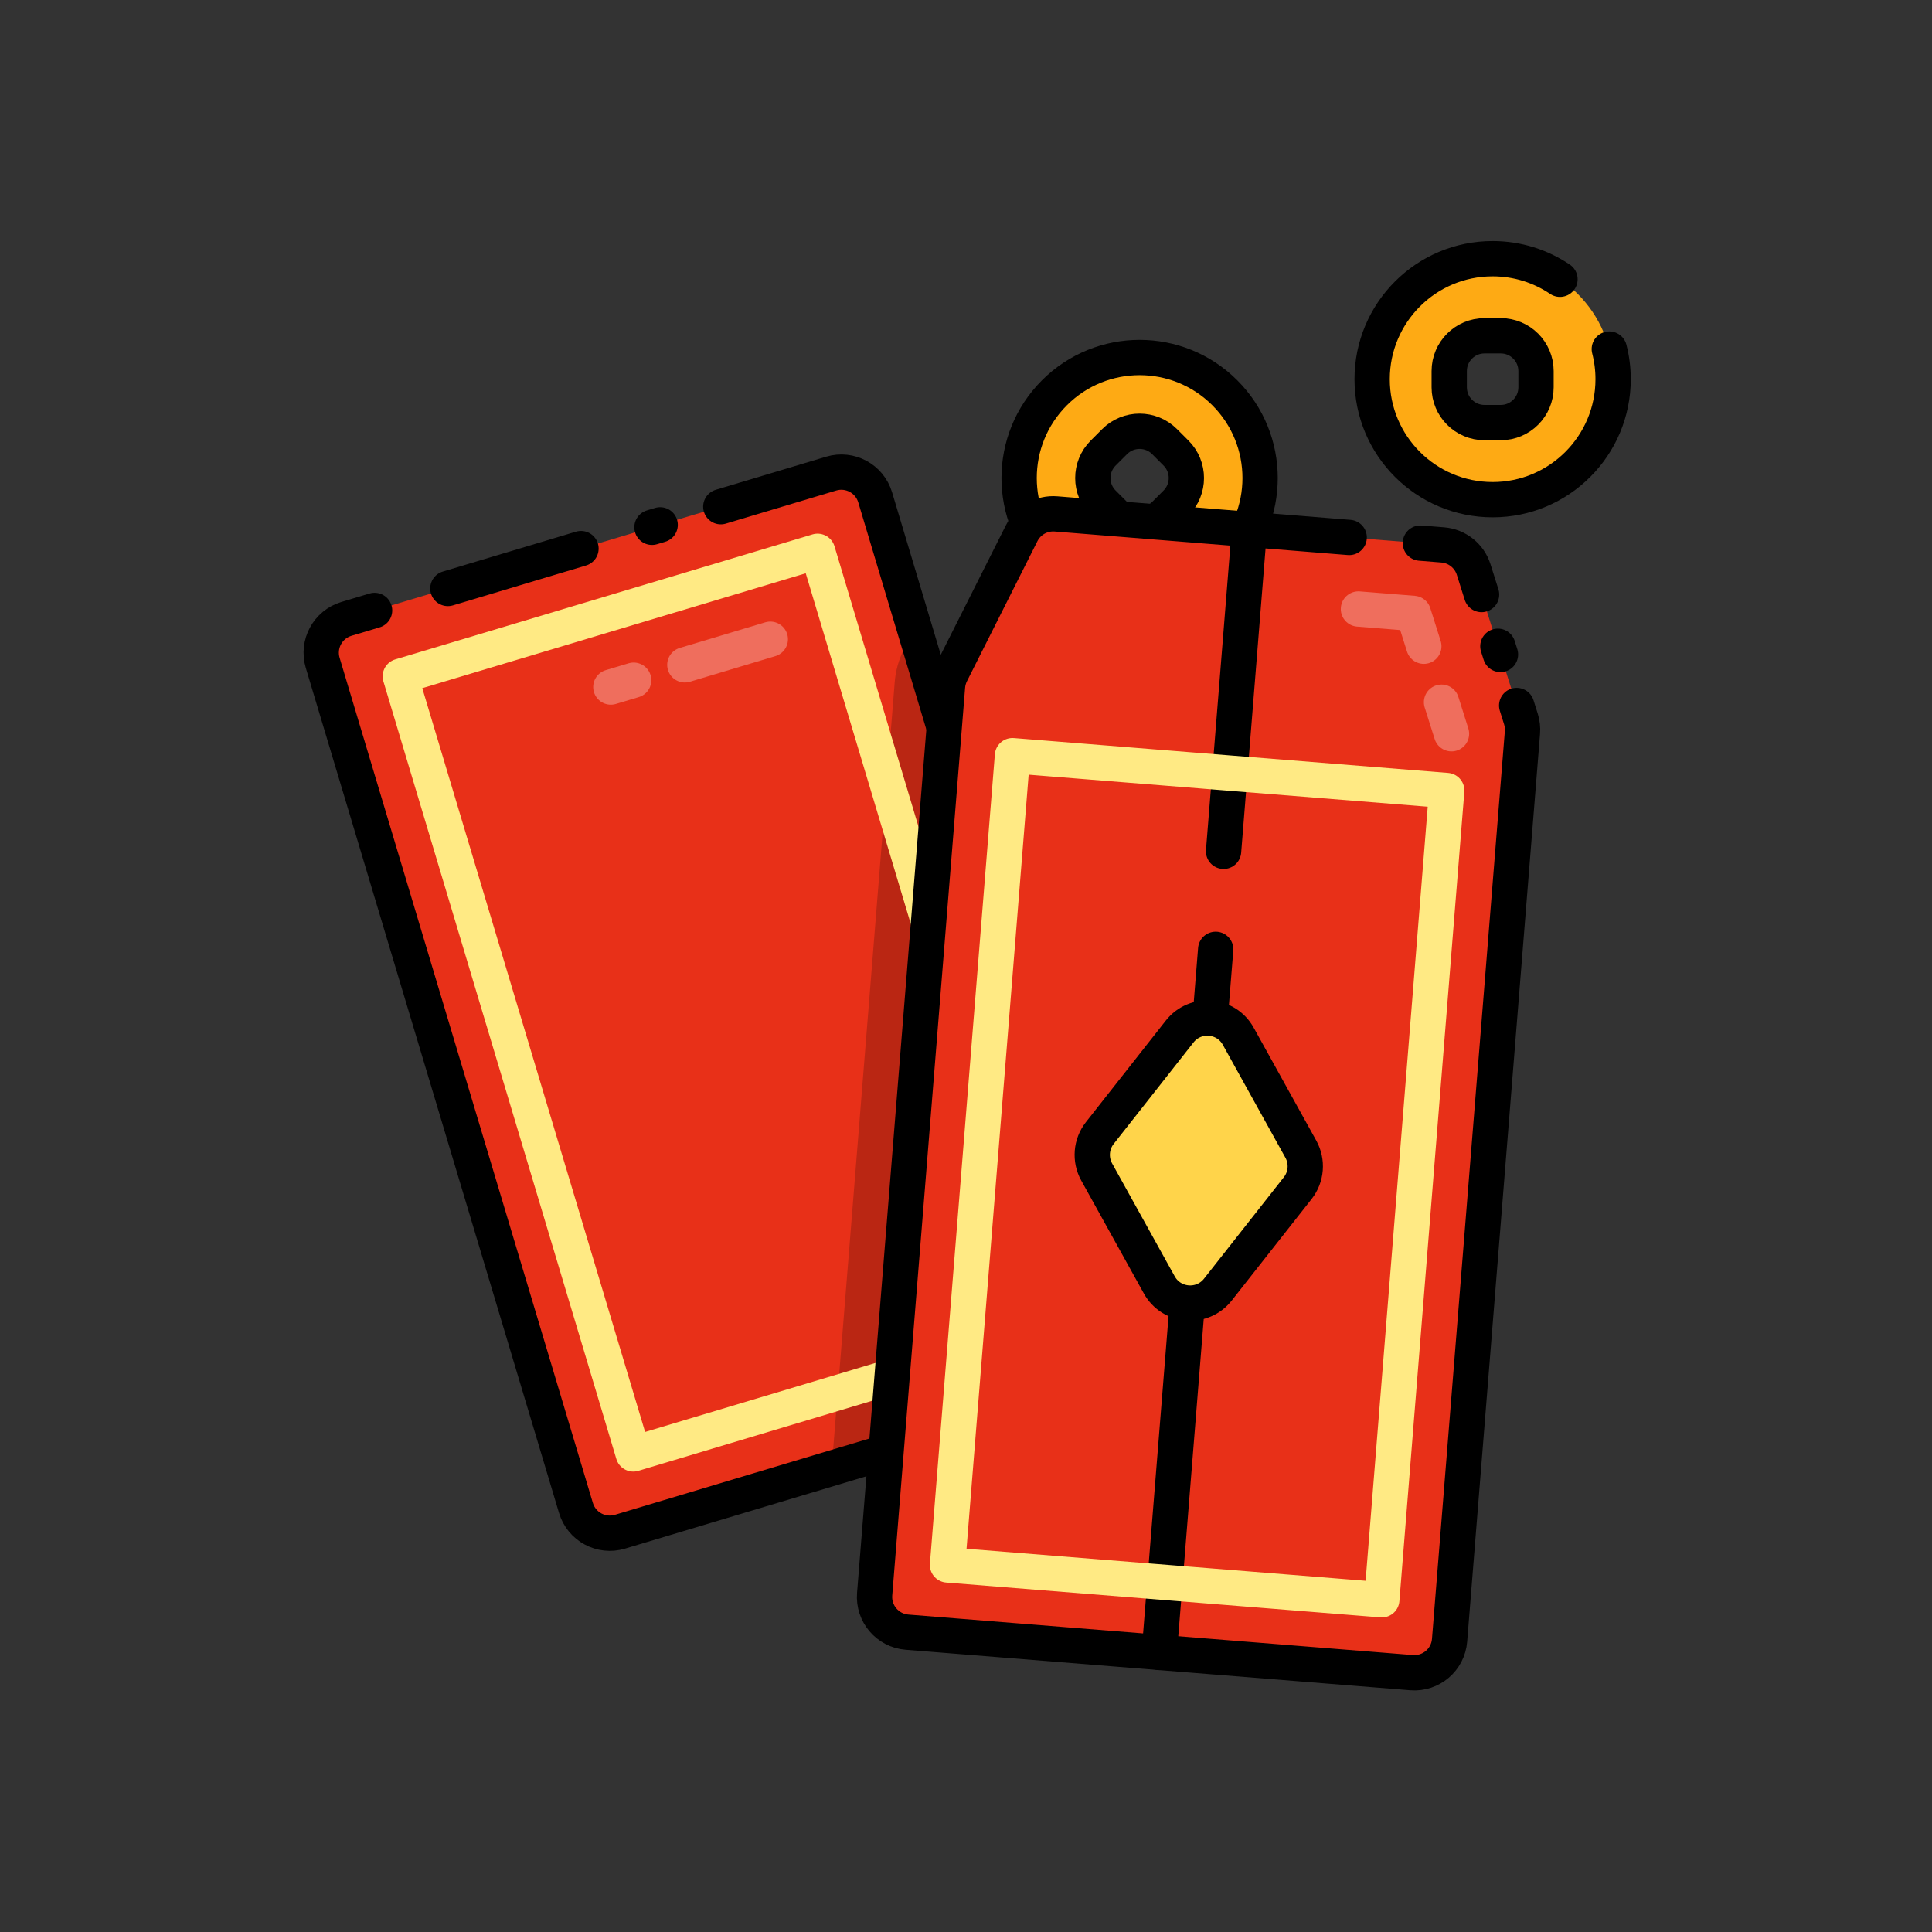 <?xml version="1.0" encoding="utf-8"?>
<!-- Generator: Adobe Illustrator 24.0.2, SVG Export Plug-In . SVG Version: 6.00 Build 0)  -->
<svg version="1.1" id="Layer_1" xmlns="http://www.w3.org/2000/svg" xmlns:xlink="http://www.w3.org/1999/xlink" x="0px" y="0px"
	 viewBox="0 0 512 512" style="enable-background:new 0 0 512 512;" xml:space="preserve">
<rect x="0" y="0" width="512" height="512" fill="#333333" stroke="none"/>
<style type="text/css">
	.st0{fill:#FEAA14;}
	.st1{fill:none;stroke:#000000;stroke-width:9.354;stroke-linecap:round;stroke-linejoin:round;stroke-miterlimit:10;}
	.st2{fill:#E83018;}
	.st3{opacity:0.2;}
	.st4{fill:none;stroke:#FFEA84;stroke-width:9.354;stroke-linecap:round;stroke-linejoin:round;stroke-miterlimit:10;}
	.st5{opacity:0.3;fill:none;stroke:#FFFFFF;stroke-width:9.354;stroke-linecap:round;stroke-linejoin:round;stroke-miterlimit:10;}
	.st6{fill:#FFD44A;}
</style>
<g>
	<path class="st0" d="M279.43,104.1c-12.47,12.47-12.47,32.69,0,45.16c12.47,12.47,32.69,12.47,45.16,0
		c12.47-12.47,12.47-32.69,0-45.16C312.12,91.63,291.9,91.63,279.43,104.1z M311.66,120.07c3.65,3.65,3.65,9.58,0,13.23l-3.04,3.04
		c-3.65,3.65-9.58,3.65-13.23,0l-3.04-3.04c-3.65-3.65-3.65-9.58,0-13.23l3.04-3.04c3.65-3.65,9.58-3.65,13.23,0L311.66,120.07z"/>
	<path class="st1" d="M279.43,104.1c-12.47,12.47-12.47,32.69,0,45.16c12.47,12.47,32.69,12.47,45.16,0
		c12.47-12.47,12.47-32.69,0-45.16C312.12,91.63,291.9,91.63,279.43,104.1z M311.66,120.07c3.65,3.65,3.65,9.58,0,13.23l-3.04,3.04
		c-3.65,3.65-9.58,3.65-13.23,0l-3.04-3.04c-3.65-3.65-3.65-9.58,0-13.23l3.04-3.04c3.65-3.65,9.58-3.65,13.23,0L311.66,120.07z"/>
	<g>
		<path class="st2" d="M292.78,367.4l-128.49,38.51c-4.95,1.48-10.16-1.33-11.65-6.28L85.52,175.66
			c-1.48-4.95,1.33-10.16,6.28-11.65l128.49-38.51c4.95-1.48,10.16,1.33,11.65,6.28l67.13,223.97
			C300.54,360.7,297.73,365.92,292.78,367.4z"/>
		<line class="st1" x1="172.78" y1="139.74" x2="174.95" y2="139.09"/>
		<line class="st1" x1="118.69" y1="155.95" x2="153.97" y2="145.38"/>
		<path class="st1" d="M191.02,134.28l29.26-8.77c4.95-1.48,10.16,1.33,11.65,6.28l67.13,223.97c1.48,4.95-1.33,10.16-6.28,11.65
			l-128.49,38.51c-4.95,1.48-10.16-1.33-11.65-6.28L85.52,175.66c-1.48-4.95,1.33-10.16,6.28-11.65l7.47-2.24"/>
		<path class="st3" d="M242.34,166.54l-2.82,5.6c-1.36,2.71-2.17,5.61-2.41,8.63L220.39,389.1l72.39-21.69
			c4.95-1.48,7.76-6.7,6.28-11.65L242.34,166.54z"/>
		
			<rect x="84.73" y="207.99" transform="matrix(0.287 0.958 -0.958 0.287 391.604 5.236)" class="st4" width="215.11" height="115.43"/>
		<line class="st5" x1="181.49" y1="176.19" x2="204.14" y2="169.4"/>
		<line class="st5" x1="161.88" y1="182.07" x2="167.93" y2="180.26"/>
	</g>
	<g>
		<path class="st2" d="M390.53,150.93c-1.15-3.63-4.38-6.2-8.17-6.51l-102.51-8.23c-3.79-0.3-7.39,1.72-9.1,5.12l-18.68,37.13
			c-0.54,1.08-0.87,2.25-0.97,3.46l-19.31,240.57c-0.41,5.15,3.43,9.66,8.58,10.07l133.71,10.73c5.15,0.41,9.66-3.43,10.07-8.58
			l19.31-240.57c0.1-1.2-0.04-2.41-0.4-3.57L390.53,150.93z"/>
		<path class="st1" d="M392.63,157.56l-2.1-6.64c-1.15-3.63-4.38-6.2-8.17-6.51l-5.95-0.48"/>
		<line class="st1" x1="397.64" y1="173.44" x2="396.95" y2="171.26"/>
		<path class="st1" d="M357.55,142.43l-77.7-6.24c-3.79-0.3-7.39,1.72-9.1,5.12l-18.68,37.13c-0.54,1.08-0.87,2.25-0.97,3.46
			l-19.31,240.57c-0.41,5.15,3.43,9.66,8.58,10.07l133.71,10.73c5.15,0.41,9.66-3.43,10.07-8.58l19.31-240.57
			c0.1-1.2-0.04-2.41-0.4-3.57l-1.13-3.59"/>
		<line class="st5" x1="382.02" y1="186.09" x2="384.66" y2="194.45"/>
		<polyline class="st5" points="360,161.39 374.58,162.56 377.33,171.26 		"/>
		<line class="st1" x1="322.17" y1="251.58" x2="307.22" y2="437.91"/>
		<line class="st1" x1="331.1" y1="140.3" x2="324.26" y2="225.61"/>
		
			<rect x="209.76" y="254.34" transform="matrix(-0.08 0.997 -0.997 -0.08 653.756 20.712)" class="st4" width="215.11" height="115.43"/>
		<path class="st6" d="M344.74,304.54l-16.59-29.93c-3.24-5.85-11.4-6.5-15.53-1.25l-21.16,26.9c-2.33,2.96-2.65,7.03-0.83,10.32
			l16.59,29.93c3.24,5.85,11.4,6.5,15.53,1.25l21.16-26.9C346.24,311.9,346.56,307.83,344.74,304.54z"/>
		<path class="st1" d="M344.74,304.54l-16.59-29.93c-3.24-5.85-11.4-6.5-15.53-1.25l-21.16,26.9c-2.33,2.96-2.65,7.03-0.83,10.32
			l16.59,29.93c3.24,5.85,11.4,6.5,15.53,1.25l21.16-26.9C346.24,311.9,346.56,307.83,344.74,304.54z"/>
	</g>
	<path class="st0" d="M395.55,68.56c-17.63,0-31.93,14.3-31.93,31.93c0,17.64,14.3,31.93,31.93,31.93
		c17.64,0,31.93-14.3,31.93-31.93C427.48,82.85,413.19,68.56,395.55,68.56z M407.06,102.64c0,5.17-4.19,9.35-9.35,9.35h-4.3
		c-5.17,0-9.35-4.19-9.35-9.35v-4.3c0-5.17,4.19-9.35,9.35-9.35h4.3c5.17,0,9.35,4.19,9.35,9.35V102.64z"/>
	<path class="st1" d="M413.41,74.01c-5.1-3.44-11.24-5.45-17.85-5.45c-17.63,0-31.93,14.3-31.93,31.93
		c0,17.64,14.3,31.93,31.93,31.93c17.64,0,31.93-14.3,31.93-31.93c0-2.76-0.35-5.43-1.01-7.98 M407.06,102.64
		c0,5.17-4.19,9.35-9.35,9.35h-4.3c-5.17,0-9.35-4.19-9.35-9.35v-4.3c0-5.17,4.19-9.35,9.35-9.35h4.3c5.17,0,9.35,4.19,9.35,9.35
		V102.64z"/>
</g>
</svg>
